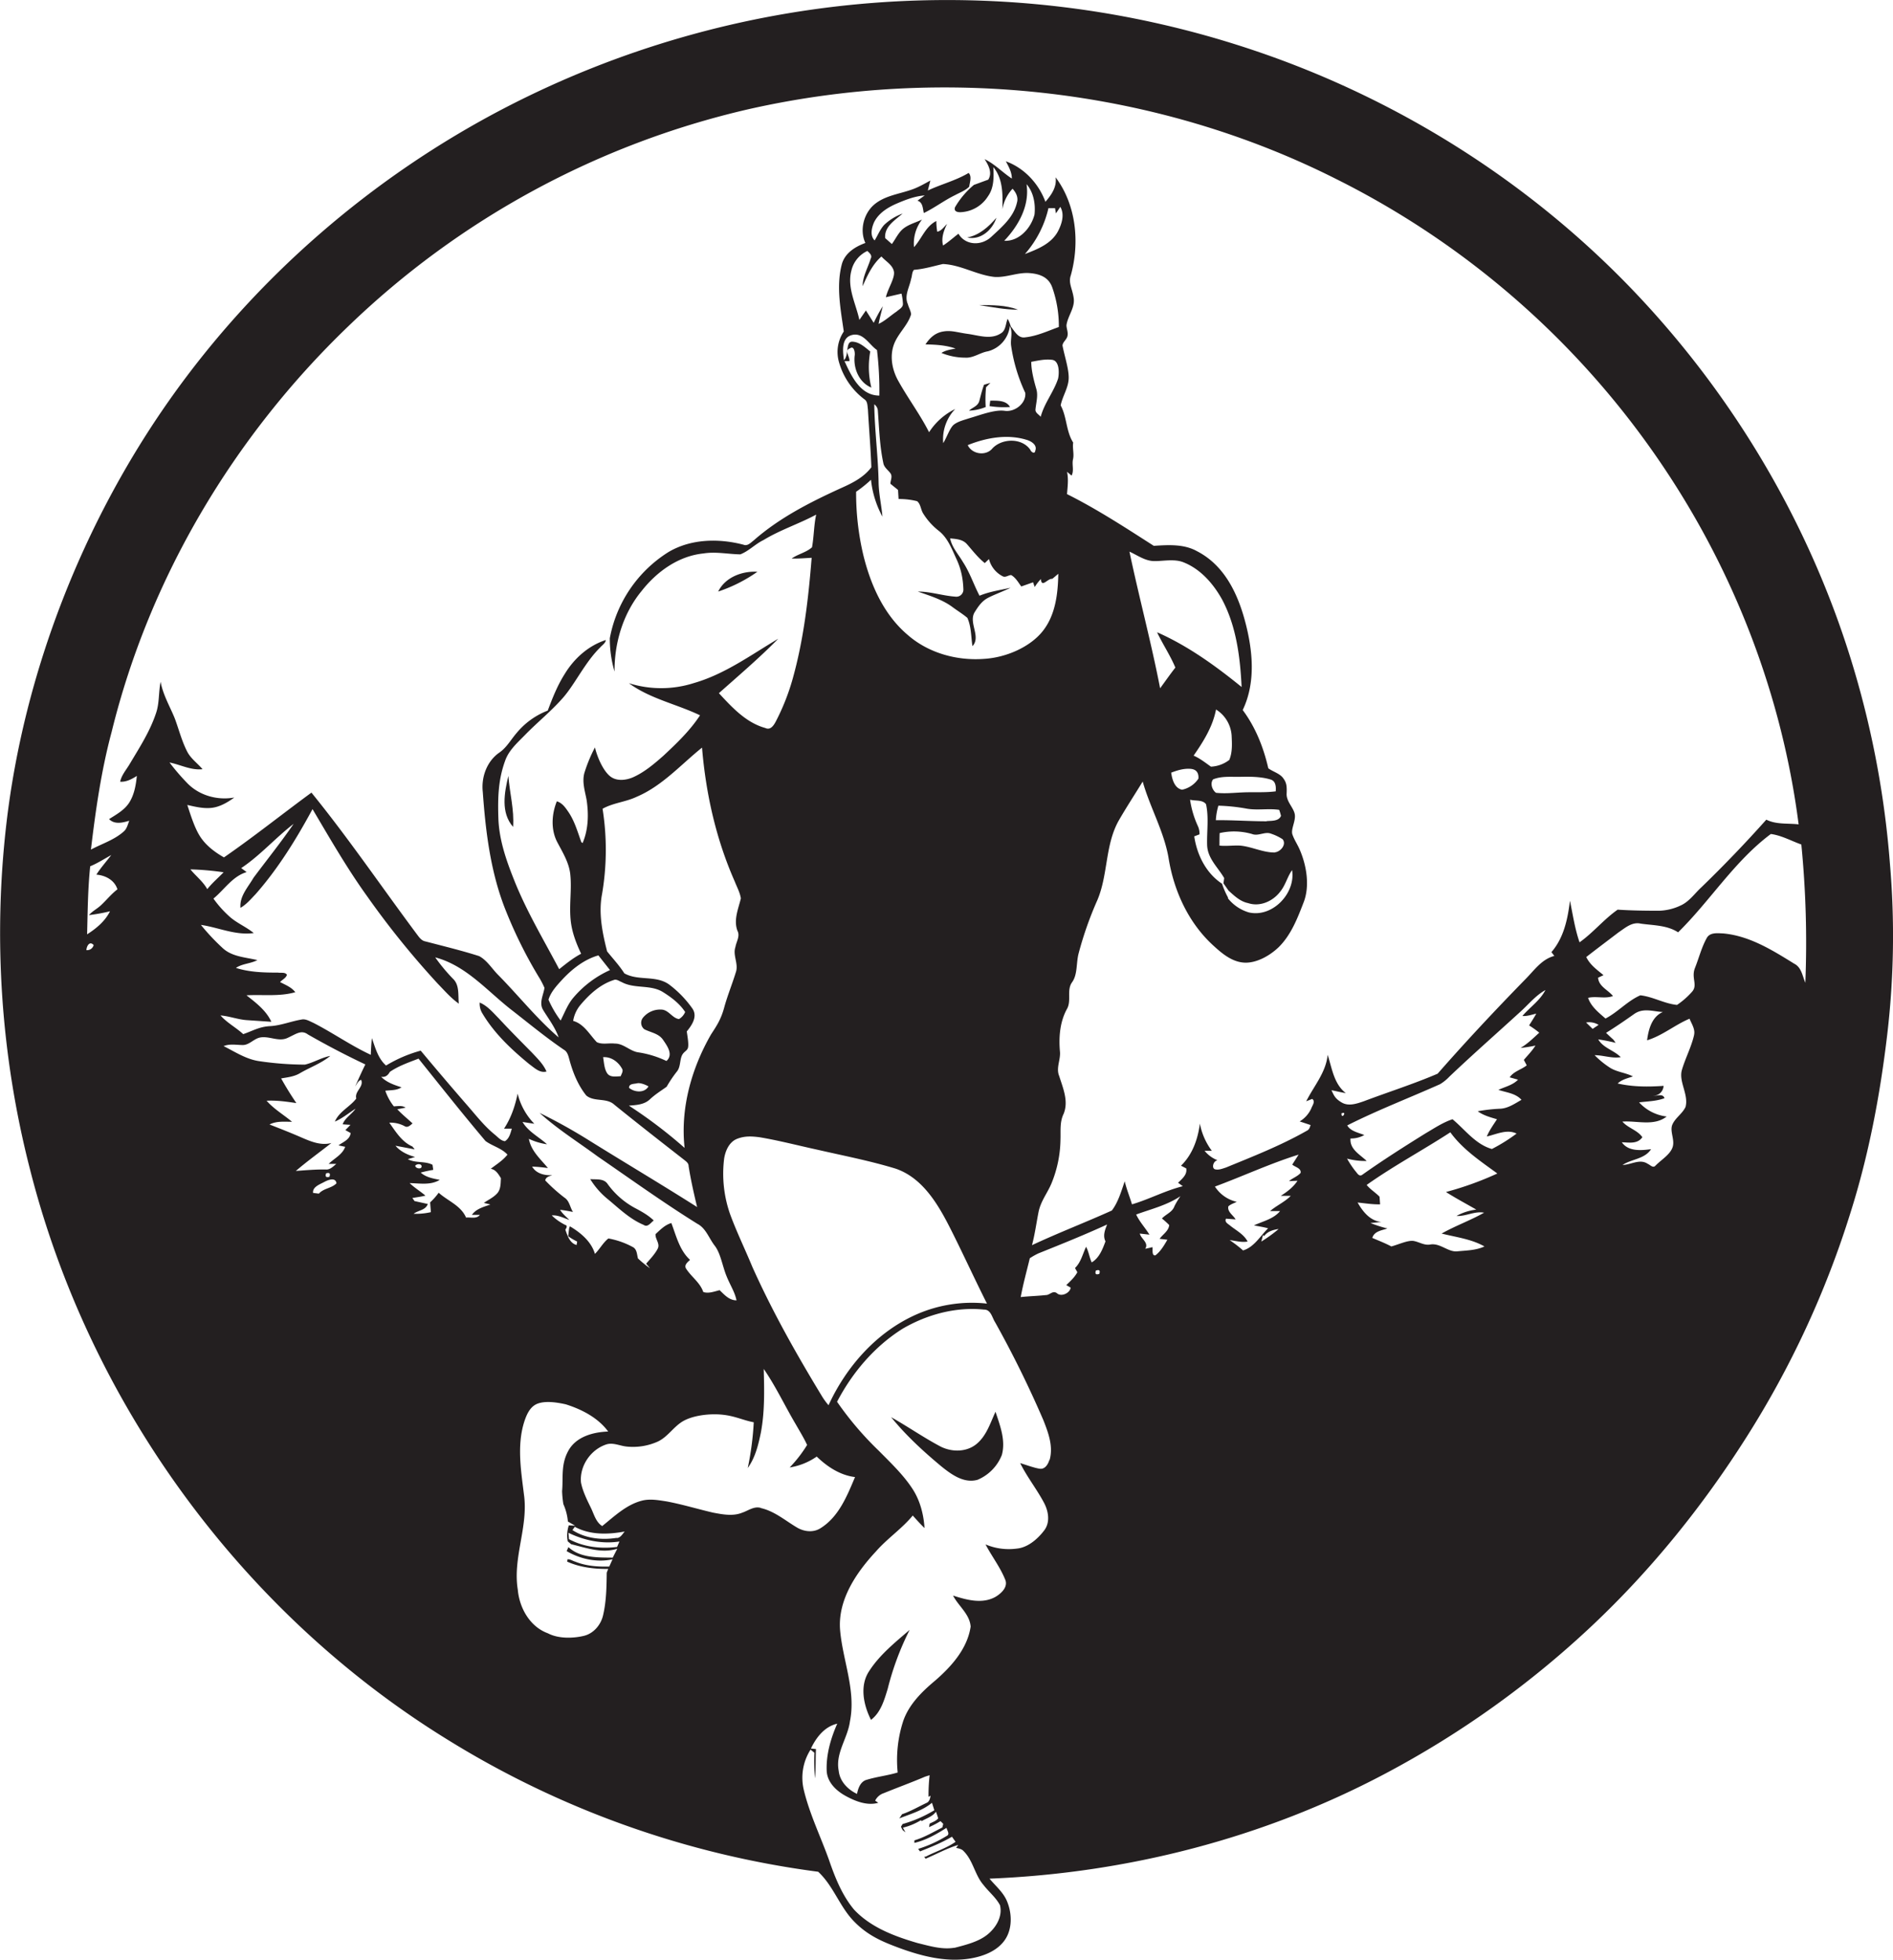 <svg id="Layer_1" data-name="Layer 1" xmlns="http://www.w3.org/2000/svg" viewBox="0 0 1043 1080"><title>biseeise_Athelete_flat_black_logo_White_background_ffc83890-436d-4e34-b32a-426817b112f4</title><path d="M291.7,586.5c2.8,2,5.7,5,9.4,4-1.7-4-4.9-7.1-7.8-10.2-6.2-6.3-12.5-12.6-18.5-19.1-3.2-3.2-6.2-6.9-10.5-8.7a10.2,10.2,0,0,0,1.2,5.5C272.1,569.3,281.7,578.3,291.7,586.5Z" fill="#231f20"/><path d="M335.2,661.1c6.1,5.1,12,10.8,19.4,13.9,2.3,1.6,3.9-1.2,5.6-2.4-3-2.9-6.6-4.9-10.2-6.8a44.6,44.6,0,0,1-15.2-13.3c-2.1-3.2-6.4-2.4-9.6-2.7A43.8,43.8,0,0,0,335.2,661.1Z" fill="#231f20"/><path d="M549,120c-4.3,5-9.4,9.6-16.1,10.9C540.4,132.5,546.8,126.7,549,120Z" fill="#231f20"/><path d="M395.7,326a83.2,83.2,0,0,0,21.6-10.9C408.9,314.6,399.6,318.1,395.7,326Z" fill="#231f20"/><path d="M282.7,455.7c0.7-9.4-1.9-18.7-2.6-28.1C277.9,436.8,275.8,447.8,282.7,455.7Z" fill="#231f20"/><path d="M1041.3,475.9a512.6,512.6,0,0,0-19.4-105.6c-22-74.9-61.7-144.4-114.3-201.9C848.7,103.9,772.9,55.2,690.1,27.5a529.1,529.1,0,0,0-412,32C205,97.5,140.9,153,93.4,220.4S13.2,370.3,3.5,454.1A524,524,0,0,0,16.4,643.9C49,773,132.8,888.4,246.1,958.4a513.9,513.9,0,0,0,204.7,73.1c8.3,7.7,11.7,18.9,19.4,27s15.9,11.5,25,14.9c12.5,4.6,26,8.1,39.4,5.9,7.1-1.2,14.6-4,18.9-10s4.2-14.6,1.4-21.4c-2-5-6.3-8.5-9.7-12.6,75.7-3,150.9-22.3,217.9-57.8a523.9,523.9,0,0,0,114.6-82.1c32.4-30.6,60.6-65.6,84.5-103.3a518.2,518.2,0,0,0,57.5-124.2c10-31.7,16.2-64.6,20.1-97.6A464.6,464.6,0,0,0,1041.3,475.9ZM47.6,523.6c0.1-2.1,1.7-5.3,4-2.8A3.7,3.7,0,0,1,47.6,523.6Zm8.1-24.8c-2.1,2-4.8,3.3-6.7,5.5a95.6,95.6,0,0,0,11.6-2.1c-2.7,5.5-7.6,9.5-12.6,12.7,0.3-12.5.4-25.1,1.7-37.5,4.1-1.7,7.8-4.1,11.6-6.2-2.7,3.6-5.8,7-8.2,10.8,5,0.4,10,3,11.6,8.1C61.3,492.7,58.7,496,55.7,498.8Zm120,159-3.2-.4c-0.4-3.3,3.7-4.7,6.1-6s6.3-2.7,6.8.7C182.7,654.9,178.3,654.8,175.7,657.8Zm4-11.2q2.8-.8,1.8,1.9Q178.7,649.3,179.7,646.6ZM199,595.1c1.6,3.9-3.8,6.3-2.7,10.3-3.5,4.6-9.4,7.1-11.8,12.7,4.2-1.8,7.6-4.7,11.4-7.1-2.1,3.1-5.8,5-7.1,8.6l4.3,0.3-2.8,2.9,2.9,1.6c-0.4,3.6-4.1,4.9-6.7,6.8l3.7,0.8c-1.6,4.4-6,6.3-9.1,9.4h4.2c-1.7,1.4-3.4,3.3-5.8,3.1-5.5-.1-11,0.4-16.5.8,6.3-5.4,13.1-10.3,19.6-15.4-6.3,1.7-12.4-1.3-18-3.7s-10.7-4.4-16.1-6.5c3.8-2,8.2-1.5,12.4-1.5-4.6-3.9-10-7-14-11.6,5.5-.3,11,0.5,16.4,1.3q-4.5-6.6-8.4-13.6c3.5-.6,7.3-1,10.4-2.9,5.5-3.2,11.7-5.4,16.7-9.5-4.9.9-9.2,3.7-14,4.8a173.5,173.5,0,0,1-25.1-1.9c-7.2-1-13.3-5.1-19.7-8.3,3.4-1.4,7.1-.6,10.6-0.6s5.9-3.3,9.3-4.1c5.1-1.1,10.3,2.5,15.3.2s7.6-4.6,11.3-1.9c10.3,5.9,20.8,11.4,31.6,16.5-2,4-3.8,8.1-5.6,12.1C196.7,597.3,197.4,595.5,199,595.1Zm71.4,49c2.8,0.5,4.2,2.9,5.6,5.2-0.2,2.9,0,6.2-2.2,8.5s-4.8,3.4-7.2,5.1l3.6,0.9c-3.7,1.3-7.8,2.3-10.2,5.7h4.4c-1.8,2.4-5.1,1.2-7.6,1.5-2.9-6.7-10-9.1-15.1-13.7a33.7,33.7,0,0,1-4.7,5.3c0.1,1.8.3,3.6,0.4,5.4a36.6,36.6,0,0,1-9.5.9c2.6-2,6.6-1.9,7.8-5.4l-7.3-1.6-1.2-1.7c2.4-.4,4.8-0.7,7.2-1.3-2.8-2.4-6-4.3-8.7-6.9,5.5,0.1,11.6,1.3,16.6-1.8-3.7-.7-7.6-1.4-10.5-4a64.9,64.9,0,0,1,6.9-1.5l-0.4-2.8c-4.2-2.2-9.4-.8-13.6-3.1l4-1.2c-4-1.1-8-2.9-10.8-6.2l10.6,2-1.3-1.6c-5.8-2.5-9.2-8.2-12.7-13.1a16.3,16.3,0,0,1,8.4,1.9c1.7,1.1,3.2-.5,4.4-1.5-2.8-2.6-5.8-5-8.4-7.8l4.6-.9c-2-1.3-4.3-.8-6.5-0.7a29,29,0,0,1-4.7-8.6c3-.4,6.3-0.1,8.9-1.9-4-1.3-8.2-2.7-11.2-5.8,2.4,0.4,3.8-.9,4.8-2.7,4.8-3.3,10.4-5.2,15.8-7.3,12.2,15.2,24.3,30.5,36.9,45.4,3.8,2.8,8.8,3.9,12.1,7.5C277,639.6,273.5,641.7,270.4,644.1Zm-41.5-1.8c0.8-1,3.5-1.1,3.4.6S228.7,643.9,228.8,642.3Zm49.3-13.4c-2.4-.3-4-2.4-5.8-3.8-5.6-4.6-10.1-10.4-14.8-15.8-8.7-10-17.3-20.1-25.8-30.3a74.6,74.6,0,0,0-19.1,8.2c-4.4-3.9-5.9-9.7-7.8-15.1-0.3,3-.5,6.1-0.6,9.2-11-5.1-21-12.2-31.8-17.7-2.1-.9-4.2-2.3-6.6-1.7-5.8,1-11.3,3.3-17.2,3.6s-9.9,2.8-14.7,4.4c-4-3.7-8.9-6.2-12.5-10.3,5,0.4,9.7,2.3,14.7,2.6l13.3,0.9c-2.8-6.2-8.5-10.5-13.7-14.6,9-.5,18.1.8,26.9-1.7-2.1-2.8-5.4-4-8.4-5.6,1.2-1.3,3.3-2.2,3.8-4-1-1.6-3.3-.9-4.9-1.2-7.8,0-15.7-.2-23.2-2.6,3.5-2.4,8.1-2.3,11.8-4.3-6.6-1.6-14.1-1.8-19.3-6.8a117.7,117.7,0,0,1-11.8-12.6c9.7,1.4,19,5.9,29.1,4.5-4-3.3-8.9-5.3-12.9-8.7a59.8,59.8,0,0,1-9.3-10.3c6-4.9,10.5-12.3,18.3-14.6l-3-2.2c10.5-7,18.9-16.7,28.9-24.4-7,10.2-14.7,19.8-22.1,29.7-3,5.2-7.8,10.2-7.2,16.6,3.3-1.9,5.7-4.8,8.3-7.5,12.5-14.2,22.4-30.3,31.4-46.9,9.6,16.2,19,32.6,30,47.9a473.8,473.8,0,0,0,39,48.3c3.7,3.8,7.2,7.9,11.6,11-0.5-4.6.5-10.2-3.2-13.7a97.4,97.4,0,0,1-9.8-11.8c16.7,4.4,28.2,18,41.2,28.3,9.8,7.6,19.4,15.6,29.7,22.6,1.8,1,2.4,3.1,2.9,5,1.9,7.2,4.7,14.3,9.4,20.2,4.4,3.7,11.2,1.1,15.5,5.1,12.6,10.2,25.4,20.2,38.1,30.1,1.2,1,2.8,1.9,2.8,3.7,1.2,7.6,2.9,15.1,4.7,22.6-19.5-12.4-39.4-24.2-59-36.4a298.8,298.8,0,0,0-27.8-15.5c9.9,9,21.3,16.1,32,24,18.2,12.5,36.1,25.4,54.9,37.1,4.8,2.5,6.4,8,9.6,12.1s4.2,11,6.4,16.5,4.6,8.8,5.6,13.6c-4,0-6.6-3-9.3-5.6-2.9.7-6.1,2-9,1-1.8-5.2-6.4-8.2-9.3-12.6-1.6-2.1.6-3.8,2-5.1-5.8-5.3-7.6-13.2-10.3-20.3-3.5,1-6.1,3.7-8.7,6.1-0.3,2.7,2.6,5.2,1.2,8s-4.1,5.7-6.4,8.3l2.1,2.5a59.3,59.3,0,0,1-6.6-5.4c-0.6-2.2-.5-5.1-2.9-6.3a44.7,44.7,0,0,0-13.4-4.7c-3,2.4-4.7,5.8-7.4,8.5-2-6.8-7.9-11.7-13.8-15.2l-0.4,1c-0.2,1.5-.4,3-0.5,4.5a31.7,31.7,0,0,0,4.9,2.9l-0.3,1.9c-3.8-1-5-5.1-6.2-8.4l0.7-1.3v-1a29.4,29.4,0,0,1-8.2-5.6c3.4-.3,6.5,1.4,9.7,2.5-1.8-1.8-3.8-3.4-5.1-5.6,2.4,0.3,4.7.7,7.1,1.2-1.7-2.6-1.9-6.1-4.7-7.9a91.1,91.1,0,0,1-10.6-9.5c0.4-2,2.4-2.3,3.9-2.9-4.1.3-8.9-.8-11.1-4.7,2.9,0.1,5.8.4,8.7,0.8-4.1-5-9.3-9.4-10.5-16.1a35.3,35.3,0,0,0,10,3c-4.5-4.1-10.3-6.9-13.5-12.3l6.5,1a36.1,36.1,0,0,1-9.2-16.6c-1.4,6.8-3.6,13.4-7.5,19.3H282C281.2,624.8,280.5,627.5,278.2,628.9ZM104.9,479.1a155.9,155.9,0,0,1,18.3,1.6c-3,3.1-6.3,5.9-9,9.3C111.8,485.7,107.9,482.8,104.9,479.1ZM332,445.7c5.9-3.3,12.7-3.7,18.8-6.6,14.1-6,24.3-17.7,36-27.1,2.1,25.3,7.7,50.4,18,73.7,1.2,3.1,2.9,6.1,3.4,9.4-1.4,5.8-4.1,11.8-1.9,17.8,1.6,3-.6,6-1.1,9-1.6,4.6,1.9,9.3.2,14-2,6.5-4.6,12.8-6.4,19.4s-4.2,10.1-7.2,14.7c-10.8,18.8-17,40.8-14.6,62.6a261.3,261.3,0,0,0-30.7-23.3c4-.3,8.4-0.5,11.5-3.4s6.1-4.7,9.3-7a68.7,68.7,0,0,1,5.5-8.2c2.1-2.4,1.7-5.7,2.7-8.5s3.2-2.9,3.6-5-0.3-5.9-.7-8.8c2.8-3.4,6.1-8.2,3.1-12.6a59.4,59.4,0,0,0-12.9-13.3c-7.3-5.2-17-1.8-24.6-6.1-2.8-4.4-6.3-8.1-9.5-12.1-2.6-10.2-4.8-21-2.8-31.5A144.6,144.6,0,0,0,332,445.7ZM484.1,266.5c-0.2-14.6-2.2-29.1-2.4-43.7a4.8,4.8,0,0,1,2,3.9c0.7,9.5,1,19.2,3,28.5,0.4,2.4,2.6,3.8,3.9,5.6s0,3.9,0,5.8l4.2,3.4c0.1,1.7.2,3.3,0.3,5a40.3,40.3,0,0,1,10.2,1.2c2,1.6,2,4.6,3.3,6.7a36.4,36.4,0,0,0,8.6,9.6c5,3.9,7.2,10,9.8,15.6s3.6,10.9,3.8,16.6a3.9,3.9,0,0,1-4.5,4.1c-6.9-.5-13.6-2.8-20.6-2.8,6.5,2.3,13.3,4.3,18.9,8.4,2.8,2.1,5.8,3.9,8.4,6.1,2.2,4.9,2,10.4,2.8,15.6,4.9-5.2-2.3-12.9,1.2-18.7,1.7-2.7,3.5-5.5,6.3-7.3s9.1-4,13.5-6.2c-5.7,1.3-11.6,2.1-17.1,4.4-3.2-6.1-5.3-12.7-9.1-18.5-2.5-4.3-6.1-8.1-7.1-13.1,3.2,0.3,6.8.5,9.1,3s6.1,7.6,10,10.6l2.3-2.2a14.7,14.7,0,0,0,7.6,9.5c1.5,0.8,3-.6,4.6-0.7,2.5,1.4,3.9,4,5.6,6.3l6.5-2.3,0.9,2.6a27,27,0,0,1,3.4-4.4c0.4,5.2,3.8-.5,6.3-0.1l3.3-2.8c-0.2,10.9-1.5,22.6-8.5,31.5s-20.3,14.7-32.5,15.4c-15.1,1.1-30.8-3.3-42.2-13.4-13-11.1-20.2-27.4-24.2-43.7a148.5,148.5,0,0,1-4-35,70,70,0,0,0,8.2-6.6,54.1,54.1,0,0,0,6.3,20.3C485.7,278.7,484.3,272.7,484.1,266.5ZM468.3,192c2.3-1.8,2.9,2.5,2.6,4-0.8,7,2.4,14.8,9.2,17.6a47.1,47.1,0,0,1-.6-19.9c-2.9-2.3-6-5.3-9.9-5.4s-1.7,7.4-4.6,10.2c-0.6-4.7-1.7-12.4,4.5-13.9s9.4,5.4,13.7,8.3a188.4,188.4,0,0,1,1.3,25.1c-10.5,0-15.5-10.9-19.2-19h2.7C468.4,196.6,464.9,193.1,468.3,192Zm17.4-50.6c2.3,2.6,6,4.5,6.8,8.1s-3.3,9.4-4.4,14.3l8.6-2a30,30,0,0,1,.8,5.8c-0.1,2-2.2,2.9-3.5,4.1-3.3,2.2-6.3,5.1-9.9,6.8,0.6-3.3,1.5-6.4,2.3-9.7-1.9,2.9-3.5,6-5,9.1l-4.3-6.8-3.6,5.2c-1.9-8.9-6.9-17.8-4.4-27.2a15.9,15.9,0,0,1,8.8-10.8c1.1,1.1,2.9,2.4,1.8,4.3-1.5,5-4.4,9.7-4.4,15.1C477.9,151.8,480.7,145.7,485.6,141.4Zm14.5,26.2c-2.1-4.6.9-9.3,1.8-13.9,0.6-1.6.4-3.8,1.6-5,5.4-.4,10.6-2,15.9-3.2,9.8,0.4,18.5,6,28.3,7.1,6.6,0.5,12.8-2.6,19.4-2.1s10.8,2.8,12.6,8a63.9,63.9,0,0,1,3.6,21.7c-6.1,2.2-12,5-18.5,5.7-4,.7-5.9-3.5-8-6a17.9,17.9,0,0,0-1.7-4.2c-1.2,2.7-.9,6.5-3.9,8.1-5.5,3.5-12.2,1-18.1.2s-9-2.1-13.6-1.3-7.4,3.7-9.7,7.1c5.6,0.1,11.3.4,16.6,2.3-2.7.5-5.5,0.9-7.8,2.4a34.8,34.8,0,0,0,13.1,2.6c4.5,0.3,8.2-2.8,12.5-3.5a16.3,16.3,0,0,0,12.1-13.9c1.8,3.4.2,7.2,0.7,10.8a92,92,0,0,0,7.8,26c0.6,5.8-5.8,10.7-11.3,9.9s-13.4,2.3-19.9,4.2c-2.7.9-5.7,1.6-8,3.3s-3.9,6.9-6,10.3a24,24,0,0,1,6.6-18.8,35.6,35.6,0,0,0-14.4,12.8c-4.9-9.7-11.5-18.5-16.8-28-3.4-5.9-4.9-13.2-2.8-19.7s7.8-10.9,9.7-17.3C501.8,171.2,500.7,169.5,500.2,167.6Zm65.4-66.1c3.9,4.5,5,10.9,4.4,16.7-1.9,7.5-8.5,14.9-16.7,14.5C561.2,124.4,567.4,113.3,565.6,101.5Zm4.9,124.4c0.3-3.8,1.6-7.7.5-11.5s-2.8-9.9-2.8-15c3.8-.7,7.6-1.6,11.5-1.1s4,6.8,3.3,10.3c-2.4,7.4-7.6,13.5-9.6,21.1C572.4,228.4,570.5,227.6,570.5,225.8Zm-0.1,22.6c-0.3,1.9-2.3.6-2.7-.6-4.6-6.7-15.5-6.4-20.8-.9-3.6,4.5-11.3,3.4-13.7-1.7,10.2-4.1,21.8-6.2,32.5-2.9C568.1,243.1,571.7,245.2,570.4,248.4Zm7.3-133.8h3.6l0.5,2.9,2.4-3.6c2.5,4.2.8,9.5-1.3,13.5-3.7,6.9-11.4,9.9-18.2,12.5A57.9,57.9,0,0,0,577.7,114.6ZM493.4,644c14.5,4.9,23,18.9,29.6,31.8s13.7,28.5,20.8,42.6a75.9,75.9,0,0,0-38.7,5.9c-21.9,9.6-38.7,28.6-48.6,50.1a37.2,37.2,0,0,1-3.4-4.6c-14.1-23.2-27.5-46.9-38.6-71.7-4-9.7-8.6-19.1-12.2-28.9a67.4,67.4,0,0,1-3.3-30.8c0.7-4.3,2.8-9.1,7.1-10.8s8.2-1.4,12.3-.9c10.8,1.8,21.4,4.6,32,6.9C464.8,636.9,479.3,639.7,493.4,644ZM338.7,575.1c-3.3-.4-6.9.7-9.9-0.8-4-4.2-7-10-13-11.7a18.3,18.3,0,0,1,4.1-8.9c4.9-5.8,10.8-11.2,18.2-13.6,1.6-.7,3,0.6,4.4,1.1,7.1,3.9,16,1.2,22.9,5.6,4.6,2.9,9.1,6.3,12.1,10.9a8.1,8.1,0,0,1-3.4,3.9c-3.6-.5-5.5-4.7-9.2-5.2a12.2,12.2,0,0,0-10.6,4.4,4.5,4.5,0,0,0,.7,6.4c3.5,1.8,7.9,2.3,10.3,5.8s5.8,8.2,1.9,11.7a55,55,0,0,0-15.1-4.7C347.2,579.5,343.7,575,338.7,575.1Zm3.3,18c-2.5.1-5.9,0.8-7.5-1.7s-1.7-5.9-2.2-8.8c4.4-.3,8.3,2.5,10.4,6.3C343.6,590.3,342.4,591.8,342,593.1Zm15.3,5.6c-2.2,3.8-7.7,3.3-10.7.8-0.1-2.4,2.8-2.1,4.4-2.5S355.4,597.6,357.3,598.7Zm-21.2-64.1A57.2,57.2,0,0,0,316,549.7c-3.2,3.7-4.9,8.4-7.1,12.7a57.1,57.1,0,0,1-6.7-11.5c1.4-4.5,4.8-8,7.9-11.4,5.4-5.7,11.9-10.8,19.6-13Zm1.5,323.8c-8.2-.1-18,0.2-24.4-5.8l-1,2.2c7.5,4.4,16.8,6.4,25.3,4.5l-1.8,4c-6.3.2-12.9-.3-18.8-2.7-1.4-.4-2.7-1.4-4.2-1.3l-0.2,1.3c7.1,3.2,15,4.1,22.6,4l-0.8,2.1c-0.1,7.8-.2,15.7-2,23.4-1.2,5.3-5.2,10.1-10.6,11.4s-13.7,1.8-19.8-1.4c-9.9-3.6-15.7-13.9-16.6-24-2.9-17.7,5.9-34.7,3.4-52.4-1.6-13.1-3.9-26.8,0-39.7,1.3-4.1,3.2-8.9,7.6-10.5s10.4-.7,15.4.4c8.9,2.8,17.8,7.4,23.4,15-8.3.3-17.6,2.8-21.9,10.5s-2.8,14.9-3.5,22.4a56.9,56.9,0,0,0,.7,7.1,29.9,29.9,0,0,1,2.5,9.6l4,2.3-3.5-.2a17.8,17.8,0,0,0-.6,8.8l1.9,1.6c8.3,2,16.8,5.2,25.4,2.5Zm2.4-5.9c-9,1.1-18.4.1-26.5-4.3-0.1-1.2-.2-2.4-0.3-3.5,8.6,4.2,18.5,6.3,28.1,4.8Zm-0.2-5c-8.2,1.3-17.2.4-24.4-4.3l1.3-1.8c8.4,4.6,18.4,4.3,27.5,2.6C343,845.3,342,847.4,339.9,847.6Zm79.4-16.5c-3.7-1.1-6.9,1.5-10.2,2.6-5.1,2.1-10.8,1-16.1,0-8.6-2-17.1-4.6-25.7-6.2-4.6-.7-9.3-1.6-13.9-0.3-8.4,2.3-14.9,8.6-21.5,13.9-3.5-2.2-4.5-6.5-6.2-10s-4.6-9.1-5.5-14.1c-0.8-9.1,5.4-18.1,14-20.9,3.8-1.2,7.6.9,11.4,1.2a33.3,33.3,0,0,0,17-2.8c5.5-2.6,8.7-8.3,14-11.3s14.1-4.2,21.3-3.5,11.6,3.1,17.5,4.2a163.7,163.7,0,0,1-3.3,25.2c4.1-5.7,5.8-12.6,7.2-19.4,2.2-11.6,1.9-23.4,1.6-35.2,6.7,9.7,11.7,20.5,17.7,30.6,2.1,3.7,4.4,7.4,6.2,11.3a73,73,0,0,1-9.6,12.4,35.9,35.9,0,0,0,14.9-6c5.8,5.6,12.9,10.3,21.1,11.3-4.4,10.4-8.9,21.8-18.9,28.1-4.1,2.7-9.4,2-13.4-.5C432.6,837.9,426.7,832.8,419.3,831.1Zm131.8,219.1c1.5,6.3-2.5,12.6-7.3,16.3s-11.5,5.4-17.7,7h-0.3c-6.8,1.1-13.5-1-20.1-2.6-12.7-3.7-25.8-8.6-35-18.4-6.6-7.9-10.5-17.7-13.8-27.3-4.6-12.9-10.7-25.3-13.9-38.6a28.8,28.8,0,0,1,3.7-22.3l2.1,1.7a124.2,124.2,0,0,0,.3,14.1c0.6-5.3.3-10.7,0.6-16.1l-2.8-.3c2.9-6.1,7.5-12.1,14.5-13.7-3.6,8.2-6.2,17.1-5.8,26.2,0.4,6.2,5.3,10.8,10.4,13.6s11.8,5.6,18,3.8l-1.7-1.2a8.1,8.1,0,0,1,4.7-4.1c7.6-3.1,15.3-5.9,22.8-9.1l2.5-.8a96.6,96.6,0,0,0-.6,11.9l1.1-.6c-0.2,1.6-.7,3.4-2.3,4-4.4,2.1-8.7,4.6-13.4,6.2l-1.5,2.3c6.1-2.4,12.8-4.3,18-8.6l1.3,4.1a70.5,70.5,0,0,1-17.5,7.6l-0.9,1.5,0.9,1.8,1.6,1.3-1.4-2.6a34.6,34.6,0,0,0,9.9-4.1l0.4,0.5c2.7-1.6,6-2.5,7.9-5.2,0.4,1.2.9,2.4,1.2,3.7-1.2,1.5-3.1,2-4.7,2.9l-0.3,1.9a48,48,0,0,0,6.3-3.3l1.5,1.5-0.5,2c-5.1,2.6-10,5.5-15.4,7.1v1.4c6.4-1.5,12.2-4.8,17.7-8.3,0.3,1.4,2,3.5.2,4.4a69.6,69.6,0,0,1-15.8,7.2l1,1.4c6-2.4,12-4.8,17.6-8.1l2,2.8c-5,3.5-10.9,5.3-16.3,8.1l-1,.2,0.8,1c6-2.5,11.7-5.7,18-7.6l-1.2,1.6c1.4,0.4,3.1.6,4.2,1.9,5.2,5.2,6.1,13.1,10.9,18.6C544.9,1042.7,548.9,1045.8,551.1,1050.2Zm27.2-245.6c-0.7,2.4-2.4,5.3-5.3,4.9s-7.2-2-10.8-3.1c3.8,7.7,9.2,14.4,13.2,22,2.4,4.6,3.4,10.6.1,15s-8.8,9.5-15.1,10.1a32.9,32.9,0,0,1-17.3-2.3c3.4,6.5,8,12.4,10.8,19.3,1.8,4.1-2.1,7.7-5.3,9.6-7.3,4.1-15.9,1.7-23.4-.7,3,5.8,9.2,10.2,9.7,17.1-1.8,12.2-10.6,22-19.6,29.8-7.3,6.1-14.5,13.2-17.6,22.4a69.4,69.4,0,0,0-3,28.2c-5.6,1.7-11.4,2.3-17,4-3.5.9-4.8,4.7-5.4,7.8-5.1-2.4-9.5-6.9-10.1-12.8-1.9-9.7,5-17.9,6.2-27.2,3.4-16.9-3.9-33.3-5.4-50s8.8-31.9,19.8-43.7c6.2-7.1,14.2-12.4,20.2-19.7,2.1,2.3,4.2,4.7,6.5,6.9-0.5-7.5-2.4-15-6.5-21.4-5.1-7.9-12-14.4-18.6-21.1a178.2,178.2,0,0,1-23.1-27.1c8.4-16.1,20.7-30.6,36.2-40.3,13.4-7.8,29.2-12.1,44.7-10.5,3.9-.1,4.5,4.4,6.2,7a585.5,585.5,0,0,1,26.6,54C577.7,789.8,580.4,797.2,578.3,804.6ZM605.7,702q-2.8,1-1.9-1.8Q606.6,699.2,605.7,702Zm3.4-17.9c-1.6,4.3-3.4,9.1-7.6,11.6-1.3-2.8-1.6-5.9-3.1-8.6-1.9,4-2.8,8.5-6.1,11.7l1.3,2.3c-1.5,2.8-3.8,4.9-6.1,7.1l2.4,1.4c-0.3,2.9-5,5.2-7.4,3.2s-4.1,1-6.3.9c-4.6.5-9.2,0.6-13.8,1.1,1.3-7.2,3.3-14.3,5-21.4a37.7,37.7,0,0,1,4.8-2.7c12.7-5.1,25.4-10.2,37.8-15.9C608.9,677.6,607.5,680.9,609.1,684.1Zm38-19.4c-1.1,3.3-4.7,4.4-6.9,6.8a47.2,47.2,0,0,1,4,3.6c-0.3,3.3-3.5,5.1-5.3,7.6l4.3,0.5c-1.8,3.1-3.7,6.4-6.6,8.6-2.1.4-1.4-3.2-1.6-4.5l-4,.9c2.1-3.4-2.3-5.4-3-8.4l5.3,0.6c-2.3-3.8-5.4-7-7.3-11.1,8.2-3,17-5.1,24.4-10.1A44.5,44.5,0,0,0,647.1,664.7Zm47.8,19.7,1-3.8,0.6,0.6c1.9-2.6,5-3.5,8-3.9A79.8,79.8,0,0,1,694.8,684.3Zm21.7-38c-1.8,2-4.4,2.8-6.4,4.5l4.7-.2c-2.3,3.5-5.7,6.1-9.2,8.3h5.5c-3.3,3.4-7.8,5.3-11.4,8.4h5.5c-3.6,4.4-9.5,5.6-14.4,7.9,2.6,0.5,5.2.9,7.8,1.6-4.3,4.2-7.7,10.4-13.8,12.2a71.6,71.6,0,0,0-7.4-5.7c3.3,0.4,6.5,1.4,9.9.8-2-3.9-6.1-6-9.4-8.6-1.2-1.1-3.5-2-2.5-4l5.3,0.4c-1.3-2.3-4.7-4.2-4-7.2,1.3-1.2,3.1-1.7,4.6-2.5a19.3,19.3,0,0,1-12-8.4c15.4-5.7,30.4-12.7,46.1-17.6l-3.5,5.5C713.6,643.2,717.1,643.8,716.6,646.4Zm22.5-32.8c3.5-1.6,0,3.8,0,0h0Zm74.3,53a29.3,29.3,0,0,0-10.9,3.5c5.2,0.3,10-2.8,15.2-1.8-7.6,4.3-15.8,7.2-23.4,11.5,7.9,2,16.4,3,23.6,7.1-4.7,2.2-10,2.2-15,2.7s-9.3-4.6-14.7-3.8c-3.3.7-6.1-1.3-9.2-1.9s-8.3,1.9-12.4,3c-3.4-1.8-7-3.2-10.5-4.7,1.1-3.7,5.1-4.1,8.3-5.2a74.8,74.8,0,0,1-9.3-3l6-.6c-6.3-.6-10.2-5.7-13.1-10.7,4.1,0.4,8.2,1.1,12.4,1l-0.3-4.2c-2.2-2.3-5.1-4-7.1-6.5,14.8-10.5,30.9-19.1,46.1-29,6.8,9.4,16.6,15.9,25.9,22.7a176.3,176.3,0,0,1-28.3,10.2C802,660.3,807.7,663.3,813.4,666.6Zm33-107.9c-1.2,2.2-2.6,4.3-3.9,6.4a53.7,53.7,0,0,1,5.6,4c-3.3,3-6.4,6.1-10.3,8.4a71.4,71.4,0,0,0,8.2-1.3c-1.8,2.9-4.2,5.3-6.4,7.9l1.6,3c-3,2.4-7.2,3.3-9.4,6.6l4.6,1.3c-2.9,3-7.1,3.9-10.8,5.6,4.3,1.5,9.4,1.8,12.7,5.5-3.7,2.1-7.4,4.7-11.7,4.9a90.3,90.3,0,0,0-12.4,1.4c3.1,2.3,6.9,3.3,10.6,4.4-2,3.1-4.2,6.1-5.6,9.5,5.3-1.2,11.1-4.2,16.4-1.6a93.9,93.9,0,0,1-13.6,8.5c-9.1-2.6-14.8-10.7-21.7-16.4-5.4,1.8-10.1,5-14.9,7.8-11.9,7.4-23.7,14.9-35.1,23-1.7.8-2.6-1.3-3.5-2.2a51.7,51.7,0,0,1-4.6-6.9,39,39,0,0,0,10.8,1.3c-3.7-3.6-9.4-6.4-8.9-12.4a14.9,14.9,0,0,0,7.6-1.9c-3.2-1.3-7.6-2.1-9.4-5.3,16.6-8.4,34.1-15.1,51.1-22.7a23.7,23.7,0,0,0,5.1-4.1c12.6-12,25.7-23.5,38.6-35.3,4.8-4.2,8.8-9.4,14.4-12.5-3,5.8-8.6,9.5-12.7,14.3C841.4,560.1,843.9,559.2,846.4,558.6ZM865,496.4c-1.2,10-3.4,20.5-10.2,28.3l1.6,2.1c-7,1.8-11.1,8-16,12.9-16.5,16.9-32.7,34.2-48.3,52-13.3,5.7-27.2,10.1-40.7,15.2-3.8,1.3-8.3,2.9-12.1.7s-4.4-4.1-5.7-6.8c2.6,0.5,5.3,1.2,7.9,1.6-6.6-5.1-7.6-13.8-10-21.1-0.9,9.7-7.6,17.2-11.8,25.6l3.3-1.3c1.9,1.4.1,3.5-.5,5.2a16.1,16.1,0,0,1-6.4,7.2l6,2c-0.4,1.2-.7,2.5-2,3.1-14.2,8.1-29.5,14.1-44.6,20.3-1.9.6-4,1.5-6,1s-1.2-4.5,1.3-5a17.5,17.5,0,0,1-7.1-5.2h4a36.4,36.4,0,0,1-6.6-15c-1.1,8.6-4.1,17.1-10.4,23.2l2.9,1.5c0.6,3.5-2.3,5.7-4.5,7.9l2.6,1.9c-9.6,2.4-18.5,7.2-28,10-1.3-4.3-3-8.4-4-12.7-1.9,5.5-3.6,11.5-7.1,16.1-14.6,6.6-29.5,12.3-44,19.1,1.6-6,2.4-12.1,3.6-18.2s5-10.6,7.2-16a65.7,65.7,0,0,0,4.9-23.8c0.2-4.8-.5-9.8,1.7-14.3,2.9-7-.3-14.2-2.4-20.9-1.9-4.5.9-9,.4-13.6-0.7-8,0-16.5,4-23.6,2.4-4.6-.4-10.2,2.7-14.5s2.2-10.6,3.6-15.9a194.9,194.9,0,0,1,10.3-29.3c6-14.1,4.2-30.4,11.8-43.9,4.2-7.3,8.8-14.3,13.2-21.5,4,14.2,11.6,27.2,14.2,41.8,2.9,18.5,11.2,36.6,25.4,49.2,4.6,4.2,10,8.5,16.5,8.8s13.8-3.7,18.8-8.5c6.9-6.8,10.4-16,13.8-24.8s1.7-20-2.2-29c-1.2-2.8-3-5.4-4-8.3s1.9-7.4,1.3-11.1-4.7-7-4.5-11.4-0.1-6.2-2-8.7-5.5-3.4-8.1-5.3c-2.6-11.4-7-22.6-14.1-32.1,7.4-15.4,5.5-33.4,1.2-49.3s-11.8-30.7-26.3-38.2c-7.3-4.1-15.9-3.5-23.9-3-15.6-10-31.2-20.2-47.8-28.5,0.3-4.1.9-8.2,0-12.3l2.5,2.1c1.5-2.8.1-6,.8-9s-0.4-6.1.1-9.2c-4-6.3-3.4-14-6.9-20.5,1-5,4.1-9.4,4.4-14.5s-2.2-12.3-3.4-18.5c0.2-2.1,2.5-3.3,2.8-5.5s-0.6-3.8-.6-5.7c0.7-5.1,4.7-9.5,4-14.8s-3.1-8.4-1.6-12.7c5-18,3-38.8-8.4-54,0.8,5.3-2.3,9.7-5.6,13.5-3.7-10-11.6-18.6-21.8-22.3,1.6,3,3.3,6,3.3,9.5-5.2-3.4-9.4-8-15-10.7,2.1,3.3,4.4,7.5,2,11.3l-7.9,2.9a46.3,46.3,0,0,0-10.4,12.3c-0.9,2.6,1.9,2.9,3.7,2.7a18.7,18.7,0,0,0,14.5-8.8c3.3-4.6,3.2-10.6,2.9-16,5.4,6.4,5.2,15.3,5,23.2a22.1,22.1,0,0,1,5.6-11.3c1.9,2.1,3.3,4.8,2.4,7.7-1.8,8-8.4,13.5-14.1,18.8s-14.5,4.6-18.1-1.7c-2.8,2.1-5.5,4.6-8.5,6.5-1.1-4.2.4-8.2,2.2-11.9-1.7,1.6-3,3.8-5.4,4.3a35.3,35.3,0,0,1-.5-5.9c-6,3-8,9.7-12.3,14.4a21.5,21.5,0,0,1,4.4-15.2c-3.3,1.6-6.9,2.5-9.9,4.7s-4.5,5.8-6.7,8.8l-3.7-3.3c-0.5-6.4,5.4-9.8,9.6-13.5a29.1,29.1,0,0,0-10.1,6.2c-2.3,2.5-3.5,5.7-5.3,8.6-2.6-2.6-1.7-6.7-.4-9.8,2.5-5.3,7.8-8.5,13-10.7s9.8-3.9,15-4.3l-4,2.9c3,0.9,2.9,4.3,3.5,6.8,6-2.9,11.3-7,17.3-9.9,2.6-1.4,5.6-2.5,7.7-4.6,0.3-2.4,1.6-5.6-.3-7.6-7,4.2-15.1,6.2-22.5,9.7l1.4-5.5c-3.5,1.9-6.9,3.9-10.6,5.1-6.9,2.4-14.7,3.3-20.4,8.2s-8.1,14-4.8,21.1c-5.8,2.1-11.6,5.8-13.1,12.2-3,12-.5,24.6,1.2,36.6a20.2,20.2,0,0,0-2.6,17A38.7,38.7,0,0,0,476.2,220c1.9,1.2,1.7,3.6,2,5.6,0.6,10.6,1.5,21.3,1.9,31.9-4.1,5.5-10.4,8.7-16.5,11.4-17.1,7.8-34.1,16.4-48.3,28.9-1.6,1.2-3.4,3.3-5.6,2.4-13.7-3.6-29.1-3.3-41.5,4.1a71.4,71.4,0,0,0-32.2,47.4,63.8,63.8,0,0,0,2.6,18.4c-0.1-15.9,4.7-32,14.9-44.4,8.4-10.7,20.3-19.3,34.1-20.7,6.8-1.1,13.6.4,20.3,0.5,4.7-1.8,8.2-5.7,12.8-7.9,9.2-5.6,19.5-8.9,29-14-1.3,5.9-1.2,12-2.3,18-3.2,2.9-7.7,3.7-11.2,6.2,3.7,0.1,7.3-.2,11-0.4-1.8,22.6-4.4,45.3-10.6,67.2a123.1,123.1,0,0,1-9.1,22.9c-1.1,2.1-2.9,5.1-5.8,3.7-10.6-2.9-18.4-11.4-25.6-19.2,11-9.8,22.3-19.4,32.7-30-15,8.9-29.4,19.5-46.4,24.4a59.2,59.2,0,0,1-35.9.1c11.7,8.6,26.3,11.5,39.2,17.7-5.5,8.4-12.8,15.4-20.2,22.3-5.1,4.5-10.4,9-16.6,11.8-4.1,1.8-9.5,2.4-13.1-.8s-6.6-9.9-8-15.6a82.8,82.8,0,0,0-5.8,14c-1.4,5,.3,10,1.2,14.9,1.2,7.9,1,16.3-2.2,23.8l-0.7-.5c-2-5.5-3.6-11.3-6.9-16.3-1.7-2.5-3.5-5.3-6.6-6.2-2.9,7.2-3.4,15.8.4,22.8,2.9,5.5,6.3,11,7,17.3,0.9,8.3-.6,16.7.2,25.1,0.6,6.6,3,12.9,5.8,18.8-4.4,2.3-8.2,5.4-12.1,8.5-8.6-16.3-18.1-32.1-24.9-49.3-4.3-10.8-8.2-22-8.6-33.8s0-21.5,3.7-31.7c2-5.8,6.7-9.9,10.9-14.2,6.9-7.1,14.7-13.3,21.2-20.8s12.1-19.5,20.3-27.5c1.1-1.3,2.9-2.3,3.1-4.1-9.6,3.1-17.5,10.2-22.7,18.8-4,6.3-6.7,13.2-9.3,20.1a41.6,41.6,0,0,0-17.2,12.4c-3.2,3.7-5.5,8.1-9.7,10.9-6.7,4.8-9.8,13.4-8.9,21.5,1.6,22.4,4.4,45.2,13,66.2a247.4,247.4,0,0,0,17.8,35.7,44.9,44.9,0,0,1,3.2,6.1c-0.6,4-3.1,8.2-.8,12.1s6.7,9.6,8.6,15.2c-12-10.3-21.9-22.8-33-34.1-3.6-3.5-6.3-8.3-10.8-10.7-9.7-3.1-19.7-5.5-29.6-8.1-2.3-.4-3.6-2.5-4.9-4.2-19.3-25.9-37.5-52.7-57.9-77.8-16.1,11.8-31.7,24.3-48.2,35.7-4.9-2.8-9.6-6.3-12.8-11s-5.4-11.8-7.4-17.9c4.4,1,8.9,2.1,13.4,1.6s8.8-3,12.5-5.7c-9.3,1.7-19.3-1.1-25.9-7.9a122.7,122.7,0,0,1-9.8-11.4c6.1,1.2,11.8,4.4,18.2,3.7-2.7-3.2-6.3-5.7-8.3-9.4-2.9-5.5-4.5-11.6-6.6-17.5s-6.9-13.7-8.2-21.3c-1.2,5.8-.6,11.9-2.6,17.5-3.3,9.9-9,18.7-14.3,27.6-1.9,3.3-4.6,6.2-5.4,10,3.4,0.2,6.4-1.4,9.2-3.2-0.5,5-1.4,10.1-4,14.4s-7.2,6.8-11.3,9.4c3,3.1,7.5,2,11.1.9-0.8,2.1-1.3,4.5-3.1,6-5.2,4.6-12,6.7-18,9.9,2.6-21.8,5.7-43.6,11.4-64.8C82.4,318.2,128.9,240.4,191.7,180A469.1,469.1,0,0,1,411.9,60.3C520.1,35.7,637,48.6,736.3,98.7A469.7,469.7,0,0,1,916.5,257.3C956,316.1,982,384,991,454.3c-5.9-.7-12.3.2-17.8-2.6q-17.2,19.3-35.8,37.3c-3.7,3.4-6.7,7.9-11.4,10a29.5,29.5,0,0,1-11.9,2.9c-7.6,0-15.2-.1-22.8-0.6-7.6,5.3-13.5,12.7-21,18C867.7,511.8,866.6,504,865,496.4ZM673.3,487c-8.8-5.8-13.8-15.9-15.3-26.1l2.9-1.1a10.3,10.3,0,0,0-1.1-5,52.8,52.8,0,0,1-4.1-14.1c2.8,0.8,6.9-.1,8.8,2.5,1.6,7.3.4,14.9,0.6,22.4s6,12.4,9.4,18.3l-0.4,2.9,2.8,4c3.2,2.9,6.4,6,10.8,6.9,6.6,2.2,13.8-1.1,17.8-6.5,2.8-3.5,3.8-8,6.4-11.7,2.1,12.8-10.9,26.4-23.9,23.3a23.1,23.1,0,0,1-11.4-7.7v-0.5A46.5,46.5,0,0,1,673.3,487Zm-13-57.9a14.3,14.3,0,0,1-9,6.1c-4.2-.8-5.5-5.8-6-9.4,3.4-1.3,7-2.4,10.7-2.1S660.5,426.6,660.3,429Zm-2.7-12.6c5.4-7.8,10.6-16,12.4-25.5a18.3,18.3,0,0,1,8.6,14.4c0.2,4.4.5,9.2-1.3,13.4a18,18,0,0,1-10.1,3.7C664.1,420.3,661.1,417.9,657.6,416.4Zm44.9,53.3c-6.6.1-12.7-3.2-19.2-3.8-3.8-.2-7.6.4-11.4,0,0-2.3,0-4.6.1-6.9a35.7,35.7,0,0,1,17.8.5c3.6,1.4,7.2-1.6,10.7-.1a27,27,0,0,1,6.2,3C709,465.4,705.5,469.4,702.5,469.7Zm-4.6-17.2c-9.3,0-18.6-.7-28-0.6a35,35,0,0,1,1.4-8,101.4,101.4,0,0,1,15.4,1.6c6,1.1,12.1-.2,18.1.7a29.7,29.7,0,0,1,1,3.3C704.6,452.6,700.7,452.3,697.9,452.5Zm5-16.5c-6.2.8-12.4,0.3-18.5,0.6s-9.6.7-14.4,0.2c-2.1-1.5-3.4-5.2-1.6-7.4,4.7-1.9,9.9-1.3,14.8-1.4s11.5-.2,16.9,1.5C702.9,430.4,703.1,433.5,702.9,436Zm-65.3-87.5c3.1,6.5,7.2,12.6,10,19.3-2.9,3.7-5.6,7.6-8.4,11.4-4.9-25.3-11.6-50.1-16.9-75.3,4,1.8,7.7,4.5,12.1,5.1s11.6-1.4,17.2.6c9.6,3.6,16.8,11.8,21.7,20.6,7.9,14.8,10,31.8,10.8,48.3C669.7,366.9,654.6,356,637.7,348.5ZM877.5,567l-3.6-3.5a9.8,9.8,0,0,1,6.9,1.3Zm55.9,3.4c-1.5,6.6-4.8,12.7-6.7,19.2s3.8,13.5,2,20.4c-1.7,3.7-5.5,5.9-7.2,9.6s1.4,8.4.1,12.5-6.1,6.9-9.4,10.2c-1.4,1.7-3-.4-4.3-0.9-4.4-3-9.2.5-13.9,0.6,4.9-3.3,12.2-3.2,15.7-8.7-5.5.7-12.5,1.4-16.1-3.8,4,0.1,8.6,1.1,11.3-2.8-2.8-4-7.9-5-11-8.6,8.1-.6,17.4,2.7,24.4-2.8a24.5,24.5,0,0,1-15.2-7.8c4.7-.6,9.5-0.6,14-2.3-0.9-2.8-4.3-1.1-6.3-1.3a5.8,5.8,0,0,0,5.8-5.5c-8.4.6-17,.6-25.3-1.3,2.3-2.2,5.5-2.9,8.4-3.9-4.1-2.1-9-2.4-12.8-4.9a48.7,48.7,0,0,1-8.3-6.8c4.8,0,9.5,1.9,14.4,1.1-3.7-3.8-9.6-5-12.4-9.8a94.9,94.9,0,0,1,9.6,1.9l-1.3-1.8c-1.4-1.2-2.7-2.5-4-3.7,5.3-3.3,10.4-6.8,15.5-10.4s10.6-1.3,15.8-1.1c-6.1,2.6-7.9,9.6-8.7,15.6,8.5-2.6,15.3-8.5,23.4-11.9C932,564.2,934.1,567.1,933.4,570.3Zm61.3-28.8c-1.6-3.7-2.1-8.5-6.1-10.5-12.1-7.5-24.7-15.4-39.2-16.7-3.1-.1-7.2-0.7-9,2.5-2.9,5.2-4.3,11-6.5,16.5s1.6,9.3-1.5,13a42.9,42.9,0,0,1-8.4,7.4c-7-.7-13.2-4.5-20.2-5.3-7.1,3.1-12.3,9.2-19.2,12.8-3.7-3.2-8-6.6-9.6-11.4,4.5-1.1,9.4.7,13.7-1-2.7-3.4-7.8-5.2-8.2-10.1l3-1.4c-3.5-2.9-7.5-5.7-9.5-10,5.9-4.6,11.9-9.1,17.8-13.6,3.6-2.4,7.4-5.9,12.2-4.8,6.9,1,14.5.8,20.6,4.8,17.7-17.4,31-39.2,51.1-54.2,5.9,0.8,11.2,3.8,16.8,5.8A553.5,553.5,0,0,1,994.7,541.5Z" fill="#231f20"/><path d="M543.3,213.4l2.4-2.4-3.5,1c-1.1,2.9-1.8,5.9-2.6,8.9s-3.8,3.6-5.7,5.4a26.5,26.5,0,0,0,9.2-2A67.9,67.9,0,0,1,543.3,213.4Z" fill="#231f20"/><path d="M539.5,168.1c7.1,1.2,14.2,2.5,21.4,2.6C554.1,168,546.7,168.2,539.5,168.1Z" fill="#231f20"/><path d="M545.2,223.8a51.1,51.1,0,0,0,11.3.5c-2.1-3.8-7.2-3.5-10.9-3.5Z" fill="#231f20"/><path d="M538,795.8c-5.6,4.6-13.9,4.5-20.1,1.2-9.2-4.9-17.8-10.9-26.9-16,8.2,10.1,17.9,19,27.9,27.3,5.5,4.4,12.3,9.3,19.7,7.2a24.6,24.6,0,0,0,13.4-13.7c2.2-8.1-1-16.2-3.5-23.8C545.6,784.3,543.5,791.3,538,795.8Z" fill="#231f20"/><path d="M478.9,920.9c-5.4,8.1-3.1,18.8,1,26.9,5.4-4.1,7.3-10.9,9.2-17.1a155.2,155.2,0,0,1,12.1-32.5C493.2,905.1,484.7,911.9,478.9,920.9Z" fill="#231f20"/></svg>